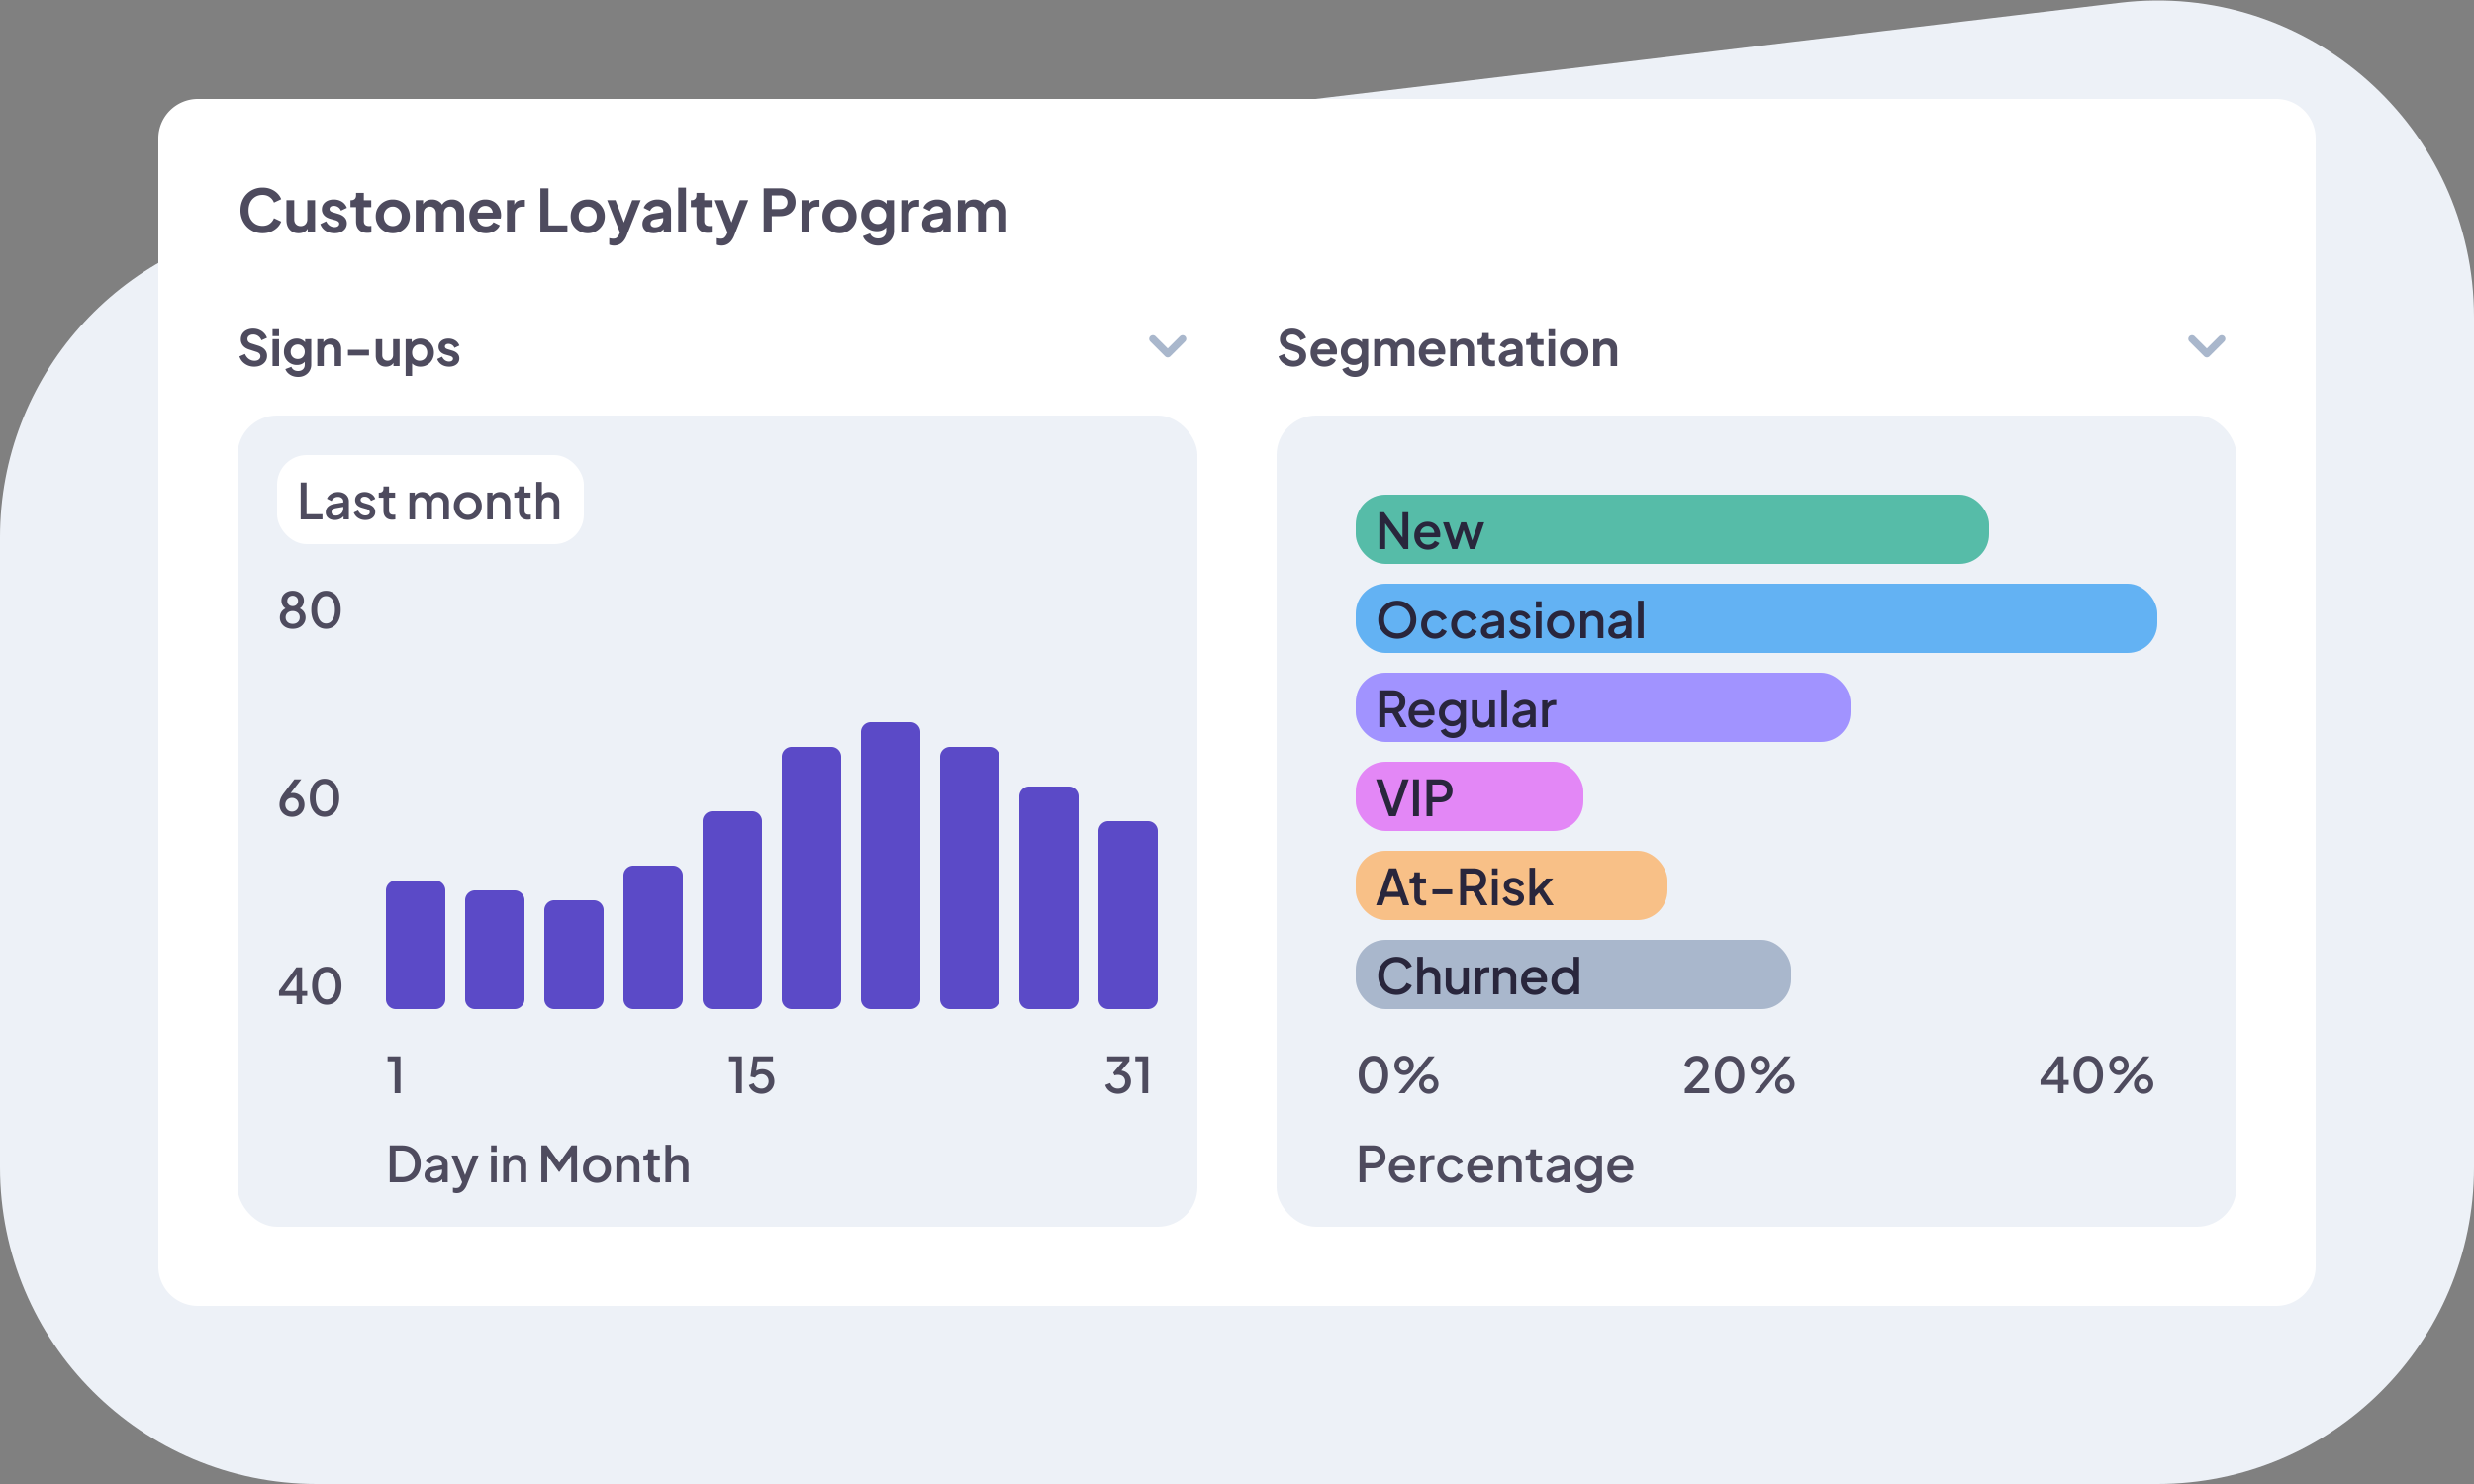 <svg xmlns="http://www.w3.org/2000/svg" width="500" height="300" fill="none"><rect width="100%" height="100%" fill="#808080" stroke="none"/><path fill="#EDF1F7" d="M64 300h372c35.346 0 64-28.654 64-64V64.109C500 25.75 466.489-3.993 428.401.562l-372 44.482C24.223 48.892 0 76.184 0 108.591V236c0 35.346 28.654 64 64 64"/><path fill="#fff" d="M32 28a8 8 0 0 1 8-8h420a8 8 0 0 1 8 8v228a8 8 0 0 1-8 8H40a8 8 0 0 1-8-8z"/><path fill="#4E4B5E" d="M53.064 47.144a4.5 4.5 0 0 1-1.776-.348 4.4 4.4 0 0 1-1.416-.972 4.5 4.5 0 0 1-.936-1.464 4.9 4.9 0 0 1-.336-1.836q0-.996.324-1.836a4.24 4.24 0 0 1 2.364-2.424 4.5 4.5 0 0 1 1.776-.348q.96 0 1.716.324.768.324 1.296.864.528.528.756 1.164l-1.464.684a2.36 2.36 0 0 0-.852-1.104q-.6-.444-1.452-.444-.84 0-1.488.396a2.74 2.74 0 0 0-.996 1.092q-.348.696-.348 1.632t.348 1.644q.36.696.996 1.092.648.396 1.488.396.852 0 1.452-.432.6-.444.852-1.116l1.464.684a3.25 3.25 0 0 1-.756 1.176 4 4 0 0 1-1.296.852q-.756.324-1.716.324m7.289 0q-.756 0-1.32-.336a2.25 2.25 0 0 1-.852-.936q-.288-.6-.288-1.404v-3.996h1.572v3.864q0 .408.156.72.168.3.468.48.312.168.696.168t.684-.168q.3-.18.468-.492t.168-.744v-3.828h1.572V47h-1.488v-1.284l.132.228q-.228.6-.756.9-.516.3-1.212.3m7.27 0q-1.045 0-1.825-.492a2.57 2.57 0 0 1-1.056-1.356l1.176-.564q.252.552.696.864.456.312 1.008.312.432 0 .684-.192a.6.6 0 0 0 .252-.504.45.45 0 0 0-.108-.312.7.7 0 0 0-.276-.216 1.7 1.7 0 0 0-.372-.156l-1.068-.3q-.828-.24-1.26-.732a1.74 1.74 0 0 1-.42-1.164q0-.6.3-1.044.312-.456.852-.708a3 3 0 0 1 1.26-.252q.924 0 1.632.444t1.008 1.248l-1.2.564a1.45 1.45 0 0 0-.564-.708 1.57 1.57 0 0 0-.888-.264q-.396 0-.624.18a.57.57 0 0 0-.228.468q0 .18.096.312t.264.216q.18.084.408.156l1.044.312q.804.24 1.236.72.444.48.444 1.176 0 .588-.312 1.044a2.1 2.1 0 0 1-.864.696q-.552.252-1.296.252m6.655-.072q-1.104 0-1.716-.6-.6-.612-.6-1.716v-2.88h-1.128v-1.404h.12q.48 0 .744-.252t.264-.732v-.504h1.572v1.488h1.5v1.404h-1.5v2.796q0 .324.108.552.12.228.36.348.252.12.636.12.084 0 .192-.012l.228-.024V47q-.168.024-.384.048a4 4 0 0 1-.396.024m5.115.072q-.96 0-1.752-.444a3.4 3.4 0 0 1-1.248-1.212q-.456-.768-.456-1.752t.456-1.752a3.4 3.4 0 0 1 1.248-1.212 3.5 3.5 0 0 1 1.752-.444q.96 0 1.74.444t1.236 1.212q.468.756.468 1.752 0 .984-.468 1.752a3.43 3.43 0 0 1-2.976 1.656m0-1.44q.528 0 .924-.252.408-.252.636-.696.24-.456.24-1.02 0-.576-.24-1.008a1.73 1.73 0 0 0-.636-.696 1.63 1.63 0 0 0-.924-.264q-.54 0-.948.264-.408.252-.648.696a2.1 2.1 0 0 0-.228 1.008q0 .564.228 1.02.24.444.648.696t.948.252M84.029 47v-6.528h1.476v1.512l-.168-.252q.18-.708.72-1.056t1.272-.348q.804 0 1.416.42t.792 1.104l-.444.036q.3-.78.9-1.164.6-.396 1.38-.396.696 0 1.236.312.552.312.864.876.312.552.312 1.284V47h-1.572v-3.828q0-.432-.156-.744a1.15 1.15 0 0 0-.432-.48 1.2 1.2 0 0 0-.672-.18q-.372 0-.66.18-.288.168-.444.48a1.65 1.65 0 0 0-.156.744V47H88.12v-3.828q0-.432-.156-.744a1.1 1.1 0 0 0-.444-.48 1.2 1.2 0 0 0-.66-.18q-.372 0-.66.18-.288.168-.444.48a1.65 1.65 0 0 0-.156.744V47zm14.182.144q-1.008 0-1.764-.456a3.2 3.2 0 0 1-1.176-1.236 3.6 3.6 0 0 1-.42-1.728q0-.984.42-1.74a3.26 3.26 0 0 1 1.164-1.212 3.17 3.17 0 0 1 1.656-.444q.768 0 1.344.252.588.252.996.696t.624 1.02q.216.564.216 1.224 0 .168-.024.348-.012.18-.06.312h-5.04v-1.2h4.152l-.744.564q.108-.552-.06-.984a1.36 1.36 0 0 0-.528-.684q-.36-.252-.876-.252-.492 0-.876.252-.384.24-.588.72-.192.468-.144 1.14-.048.6.156 1.068.216.456.624.708.42.252.96.252t.912-.228q.384-.228.6-.612l1.272.624a2.2 2.2 0 0 1-.6.828q-.408.36-.972.564a3.5 3.5 0 0 1-1.224.204m4.251-.144v-6.528h1.476v1.452l-.12-.216q.228-.732.708-1.02.492-.288 1.176-.288h.384v1.392h-.564q-.672 0-1.08.42-.408.408-.408 1.152V47zm6.754 0v-8.94h1.632v7.5h3.828V47zm9.575.144q-.96 0-1.752-.444a3.4 3.4 0 0 1-1.248-1.212q-.456-.768-.456-1.752t.456-1.752a3.4 3.4 0 0 1 1.248-1.212 3.5 3.5 0 0 1 1.752-.444q.96 0 1.74.444t1.236 1.212q.468.756.468 1.752 0 .984-.468 1.752a3.43 3.43 0 0 1-2.976 1.656m0-1.44q.528 0 .924-.252.408-.252.636-.696.24-.456.24-1.02 0-.576-.24-1.008a1.73 1.73 0 0 0-.636-.696 1.63 1.63 0 0 0-.924-.264q-.54 0-.948.264-.408.252-.648.696a2.1 2.1 0 0 0-.228 1.008q0 .564.228 1.02.24.444.648.696t.948.252m5.311 3.936q-.264 0-.516-.048a1.4 1.4 0 0 1-.456-.144V48.14q.156.036.372.072.228.036.42.036.54 0 .78-.252.252-.24.444-.648l.432-1.008-.024 1.32-2.844-7.188h1.692l1.992 5.304h-.6l1.98-5.304h1.704l-2.844 7.188a4.2 4.2 0 0 1-.612 1.068q-.36.444-.84.672-.468.24-1.08.24m7.985-2.496q-.684 0-1.188-.228a1.8 1.8 0 0 1-.78-.648 1.8 1.8 0 0 1-.276-.996q0-.54.24-.96.24-.432.744-.72t1.272-.408l2.136-.348v1.2l-1.836.312q-.468.084-.696.3a.74.74 0 0 0-.228.564.66.66 0 0 0 .252.54q.264.192.648.192.492 0 .864-.204.384-.216.588-.588.216-.372.216-.816v-1.68a.86.86 0 0 0-.336-.696q-.324-.288-.864-.288-.504 0-.9.276a1.54 1.54 0 0 0-.564.708l-1.284-.624q.192-.516.6-.888.42-.384.984-.6a3.4 3.4 0 0 1 1.224-.216q.804 0 1.416.3.612.288.948.816.348.516.348 1.212V47h-1.488v-1.116l.336-.024q-.252.42-.6.708a2.7 2.7 0 0 1-.792.432 3.2 3.2 0 0 1-.984.144m4.981-.144v-9.084h1.572V47zm5.999.072q-1.104 0-1.716-.6-.6-.612-.6-1.716v-2.88h-1.128v-1.404h.12q.48 0 .744-.252t.264-.732v-.504h1.572v1.488h1.5v1.404h-1.5v2.796q0 .324.108.552.12.228.36.348.252.12.636.12.084 0 .192-.012l.228-.024V47q-.168.024-.384.048a4 4 0 0 1-.396.024m2.773 2.568q-.264 0-.516-.048a1.4 1.4 0 0 1-.456-.144V48.14q.156.036.372.072.228.036.42.036.54 0 .78-.252.252-.24.444-.648l.432-1.008-.024 1.32-2.844-7.188h1.692l1.992 5.304h-.6l1.98-5.304h1.704l-2.844 7.188a4.2 4.2 0 0 1-.612 1.068q-.36.444-.84.672-.468.24-1.08.24m8.504-2.64v-8.94h3.336q.912 0 1.608.336.708.324 1.104.96.396.624.396 1.524 0 .888-.408 1.524a2.6 2.6 0 0 1-1.092.96q-.696.336-1.608.336h-1.704V47zm1.632-4.74h1.728q.444 0 .768-.168.324-.18.504-.492t.18-.72q0-.42-.18-.72a1.2 1.2 0 0 0-.504-.48 1.56 1.56 0 0 0-.768-.18h-1.728zm6.018 4.74v-6.528h1.476v1.452l-.12-.216q.228-.732.708-1.02.492-.288 1.176-.288h.384v1.392h-.564q-.672 0-1.08.42-.408.408-.408 1.152V47zm7.68.144q-.96 0-1.752-.444a3.4 3.4 0 0 1-1.248-1.212q-.456-.768-.456-1.752t.456-1.752a3.4 3.4 0 0 1 1.248-1.212 3.5 3.5 0 0 1 1.752-.444q.96 0 1.74.444t1.236 1.212q.468.756.468 1.752 0 .984-.468 1.752a3.43 3.43 0 0 1-2.976 1.656m0-1.44q.528 0 .924-.252.408-.252.636-.696.24-.456.24-1.02 0-.576-.24-1.008a1.73 1.73 0 0 0-.636-.696 1.63 1.63 0 0 0-.924-.264q-.54 0-.948.264-.408.252-.648.696a2.1 2.1 0 0 0-.228 1.008q0 .564.228 1.02.24.444.648.696t.948.252m7.804 3.936q-.732 0-1.356-.24a3.2 3.2 0 0 1-1.08-.672 2.5 2.5 0 0 1-.648-.996l1.464-.552q.144.456.564.732.432.288 1.056.288.48 0 .84-.18.372-.18.576-.528.204-.336.204-.816v-1.488l.3.36a2.23 2.23 0 0 1-.9.888q-.564.3-1.284.3-.912 0-1.632-.42a3 3 0 0 1-1.128-1.152 3.3 3.3 0 0 1-.408-1.644q0-.924.408-1.644t1.116-1.128a3.1 3.1 0 0 1 1.608-.42q.732 0 1.284.312.564.3.936.876l-.216.396v-1.44h1.488v6.204q0 .852-.42 1.524-.408.672-1.128 1.056-.708.384-1.644.384m-.072-4.356q.504 0 .876-.216.384-.228.6-.624t.216-.912a1.77 1.77 0 0 0-.228-.9 1.6 1.6 0 0 0-.6-.636 1.6 1.6 0 0 0-.864-.228q-.492 0-.888.228a1.64 1.64 0 0 0-.624.636 1.85 1.85 0 0 0-.216.9q0 .504.216.9.228.396.612.624.396.228.9.228M182.138 47v-6.528h1.476v1.452l-.12-.216q.228-.732.708-1.02.492-.288 1.176-.288h.384v1.392h-.564q-.672 0-1.08.42-.408.408-.408 1.152V47zm6.469.144q-.684 0-1.188-.228a1.8 1.8 0 0 1-.78-.648 1.8 1.8 0 0 1-.276-.996q0-.54.24-.96.24-.432.744-.72t1.272-.408l2.136-.348v1.2l-1.836.312q-.468.084-.696.3a.74.74 0 0 0-.228.564.66.66 0 0 0 .252.54q.264.192.648.192.492 0 .864-.204.384-.216.588-.588.216-.372.216-.816v-1.68a.86.86 0 0 0-.336-.696q-.324-.288-.864-.288-.504 0-.9.276a1.54 1.54 0 0 0-.564.708l-1.284-.624q.192-.516.6-.888.42-.384.984-.6a3.4 3.4 0 0 1 1.224-.216q.804 0 1.416.3.612.288.948.816.348.516.348 1.212V47h-1.488v-1.116l.336-.024q-.252.42-.6.708a2.7 2.7 0 0 1-.792.432 3.2 3.2 0 0 1-.984.144m4.98-.144v-6.528h1.476v1.512l-.168-.252q.18-.708.72-1.056t1.272-.348q.804 0 1.416.42t.792 1.104l-.444.036q.3-.78.9-1.164.6-.396 1.38-.396.696 0 1.236.312.552.312.864.876.312.552.312 1.284V47h-1.572v-3.828q0-.432-.156-.744a1.15 1.15 0 0 0-.432-.48 1.2 1.2 0 0 0-.672-.18q-.372 0-.66.18-.288.168-.444.48a1.65 1.65 0 0 0-.156.744V47h-1.572v-3.828q0-.432-.156-.744a1.1 1.1 0 0 0-.444-.48 1.2 1.2 0 0 0-.66-.18q-.372 0-.66.18-.288.168-.444.48a1.65 1.65 0 0 0-.156.744V47zM51.38 74.12q-.71 0-1.32-.26a3.2 3.2 0 0 1-1.04-.72 2.9 2.9 0 0 1-.63-1.09l1.13-.49q.27.64.78 1.01.51.36 1.15.36.36 0 .62-.11a.96.96 0 0 0 .41-.32q.15-.2.15-.48 0-.33-.2-.54-.19-.22-.58-.34l-1.43-.46q-.87-.27-1.31-.81a1.95 1.95 0 0 1-.44-1.27q0-.64.31-1.13a2.13 2.13 0 0 1 .88-.76 2.9 2.9 0 0 1 1.3-.28q.67 0 1.23.24.56.23.96.65.41.41.61.97l-1.12.5a1.8 1.8 0 0 0-.66-.86 1.73 1.73 0 0 0-1.02-.31q-.34 0-.6.12a.94.94 0 0 0-.41.32.8.8 0 0 0-.14.48q0 .31.2.55.2.23.61.36l1.37.43q.89.29 1.33.8.45.51.45 1.26 0 .64-.33 1.13t-.91.77-1.35.28m3.705-.12v-5.44h1.31V74zm0-6.05v-1.4h1.31v1.4zm5.16 8.25q-.61 0-1.13-.2a2.7 2.7 0 0 1-.9-.56 2.1 2.1 0 0 1-.54-.83l1.22-.46q.12.38.47.61.359.24.88.24.4 0 .7-.15.309-.15.48-.44.17-.28.17-.68v-1.24l.25.3a1.86 1.86 0 0 1-.75.74q-.47.25-1.07.25a2.65 2.65 0 0 1-1.36-.35 2.5 2.5 0 0 1-.94-.96 2.77 2.77 0 0 1-.34-1.37q0-.77.34-1.37.339-.6.93-.94.589-.35 1.34-.35a2.14 2.14 0 0 1 1.85.99l-.18.33v-1.2h1.24v5.17q0 .71-.35 1.27-.34.56-.94.88-.59.32-1.37.32m-.06-3.63q.42 0 .73-.18.319-.19.5-.52.18-.33.18-.76 0-.42-.19-.75a1.35 1.35 0 0 0-1.22-.72q-.41 0-.74.19a1.37 1.37 0 0 0-.52.53q-.18.33-.18.75t.18.75q.189.33.51.52.33.19.75.19M64.127 74v-5.44h1.23v1.07l-.1-.19a1.42 1.42 0 0 1 .62-.74q.44-.26 1.02-.26.6 0 1.06.26.47.26.73.73.26.46.26 1.07V74h-1.31v-3.19q0-.36-.14-.62a1 1 0 0 0-.39-.4q-.24-.15-.57-.15-.321 0-.57.15a1 1 0 0 0-.39.4 1.3 1.3 0 0 0-.14.62V74zm6.197-2.14v-1.15h4.25v1.15zm7.666 2.26q-.63 0-1.1-.28a1.87 1.87 0 0 1-.71-.78q-.24-.5-.24-1.17v-3.33h1.31v3.22q0 .34.13.6.141.25.39.4.26.14.58.14.321 0 .57-.14.25-.15.39-.41t.14-.62v-3.19h1.31V74h-1.24v-1.07l.11.19a1.4 1.4 0 0 1-.63.75q-.43.25-1.01.25M81.98 76v-7.44h1.23v1.08l-.12-.27q.28-.44.76-.68.48-.25 1.11-.25.77 0 1.39.38t.98 1.02q.37.64.37 1.44 0 .79-.36 1.44t-.98 1.03q-.62.37-1.41.37-.59 0-1.09-.23a1.93 1.93 0 0 1-.78-.68l.21-.26V76zm2.82-3.08q.45 0 .8-.21t.54-.58q.2-.37.2-.85t-.2-.84a1.4 1.4 0 0 0-.54-.58q-.35-.22-.8-.22-.43 0-.78.21-.34.21-.54.59-.19.37-.19.84 0 .48.19.85.2.37.54.58.35.21.78.21m5.969 1.2q-.87 0-1.52-.41a2.14 2.14 0 0 1-.88-1.13l.98-.47q.21.46.58.72.38.26.84.26.36 0 .57-.16a.5.5 0 0 0 .21-.42.37.37 0 0 0-.09-.26.6.6 0 0 0-.23-.18 1.4 1.4 0 0 0-.31-.13l-.89-.25q-.69-.2-1.05-.61a1.45 1.45 0 0 1-.35-.97q0-.5.25-.87.26-.38.71-.59.46-.21 1.05-.21.77 0 1.36.37t.84 1.04l-1 .47a1.2 1.2 0 0 0-.47-.59 1.3 1.3 0 0 0-.74-.22q-.33 0-.52.15t-.19.39q0 .15.08.26a.6.6 0 0 0 .22.18q.15.07.34.13l.87.26q.67.2 1.03.6.37.4.37.98 0 .49-.26.87-.26.37-.72.58a2.6 2.6 0 0 1-1.08.21"/><path stroke="#A9B7CC" stroke-linecap="round" stroke-linejoin="round" stroke-width="1.5" d="m233 68.5 3 3 3-3"/><rect width="194" height="164" x="48" y="84" fill="#EDF1F7" rx="8"/><rect width="62" height="18" x="56" y="92" fill="#fff" rx="6"/><path fill="#4E4B5E" d="M60.77 105v-7.45h1.18v6.4h3.22V105zm6.9.12q-.55 0-.97-.19a1.6 1.6 0 0 1-.64-.54 1.46 1.46 0 0 1-.23-.82q0-.44.19-.79.2-.35.61-.59t1.03-.34l1.88-.31v.89l-1.66.29q-.45.08-.66.29a.7.7 0 0 0-.21.52q0 .31.23.51.24.19.61.19.46 0 .8-.2a1.4 1.4 0 0 0 .54-.53q.19-.34.19-.75v-1.39q0-.4-.3-.65-.29-.26-.78-.26-.45 0-.79.24-.33.23-.49.6l-.94-.47q.15-.4.49-.7.34-.31.79-.48.46-.17.97-.17.64 0 1.13.24.5.24.77.67.28.42.28.98V105h-1.08v-.98l.23.03q-.19.33-.49.57-.29.24-.67.37-.37.13-.83.13m6.162 0q-.83 0-1.46-.41a2.18 2.18 0 0 1-.87-1.1l.87-.41q.22.46.6.73.39.27.86.27.4 0 .65-.18a.57.57 0 0 0 .25-.49.46.46 0 0 0-.11-.32.8.8 0 0 0-.28-.21 1.6 1.6 0 0 0-.33-.12l-.85-.24q-.7-.2-1.05-.6a1.44 1.44 0 0 1-.34-.95q0-.49.25-.85.249-.37.69-.57t.99-.2q.74 0 1.32.37.58.36.82 1.01l-.87.41a1.33 1.33 0 0 0-.51-.62 1.35 1.35 0 0 0-.77-.23q-.37 0-.59.18a.54.54 0 0 0-.22.45q0 .19.1.32a.8.8 0 0 0 .26.2q.159.07.33.12l.88.26q.67.19 1.03.6.36.4.36.96 0 .48-.26.85-.25.36-.7.57-.45.2-1.05.2m5.457-.06q-.85 0-1.32-.48t-.47-1.35v-2.62h-.95v-1.02h.15q.38 0 .59-.22t.21-.6v-.42h1.13v1.24h1.23v1.02h-1.23v2.57q0 .28.09.48a.66.66 0 0 0 .29.3q.2.1.52.1.08 0 .18-.01l.19-.02v.97l-.31.04q-.17.02-.3.02m3.46-.06v-5.41h1.08v1.17l-.14-.18q.17-.55.62-.83t1.03-.28q.65 0 1.15.35.51.34.68.91l-.32.03q.24-.65.73-.97a2.07 2.07 0 0 1 1.14-.32 1.98 1.98 0 0 1 1.74.98q.27.46.27 1.05v3.5H89.6v-3.19q0-.41-.15-.69a1 1 0 0 0-.4-.44 1.07 1.07 0 0 0-.59-.16q-.339 0-.6.16-.259.15-.41.44t-.15.69V105h-1.12v-3.19q0-.41-.15-.69a1 1 0 0 0-.4-.44 1.1 1.1 0 0 0-.6-.16q-.339 0-.6.16-.259.15-.41.44-.14.29-.14.69V105zm11.8.12q-.78 0-1.43-.37a2.79 2.79 0 0 1-1.4-2.46q0-.82.38-1.45.381-.64 1.02-1 .64-.37 1.43-.37.8 0 1.43.37.64.36 1.01 1 .38.63.38 1.45t-.38 1.46a2.8 2.8 0 0 1-1.02 1.01q-.64.36-1.42.36m0-1.05q.48 0 .85-.23t.58-.63q.22-.41.22-.92t-.22-.91a1.6 1.6 0 0 0-.58-.63 1.6 1.6 0 0 0-.85-.23q-.47 0-.85.23a1.7 1.7 0 0 0-.59.63q-.21.4-.21.91t.21.92q.22.4.59.63.38.23.85.23m3.923.93v-5.41h1.08v1.06l-.13-.14q.2-.51.641-.77.44-.27 1.02-.27.6 0 1.06.26t.719.72q.261.46.261 1.06V105h-1.12v-3.19q0-.41-.15-.69-.15-.29-.43-.44a1.2 1.2 0 0 0-.62-.16 1.24 1.24 0 0 0-.63.16q-.27.15-.42.44t-.15.69V105zm8.2.06q-.85 0-1.32-.48t-.47-1.35v-2.62h-.95v-1.02h.15q.38 0 .59-.22t.21-.6v-.42h1.13v1.24h1.23v1.02h-1.23v2.57q0 .28.09.48.09.19.29.3.2.1.52.1.08 0 .18-.01l.19-.02v.97q-.14.02-.31.04a3 3 0 0 1-.3.02m1.713-.06v-7.57h1.13v3.22l-.18-.14q.2-.51.64-.77.44-.27 1.02-.27.6 0 1.06.26.459.26.72.72t.26 1.05v3.5h-1.12v-3.19a1.4 1.4 0 0 0-.16-.69q-.15-.29-.42-.44a1.2 1.2 0 0 0-.62-.16q-.34 0-.62.16-.27.15-.43.44-.15.29-.15.69V105zM59.15 127.12q-.78 0-1.37-.3a2.34 2.34 0 0 1-.9-.82 2.15 2.15 0 0 1-.32-1.15q0-.72.39-1.24.4-.53 1.12-.77l-.05.3a1.7 1.7 0 0 1-.84-.67q-.3-.48-.3-1.05t.29-1.02q.3-.45.81-.71.52-.26 1.17-.26.66 0 1.17.26.51.25.8.7.3.45.3 1.03 0 .59-.31 1.06-.3.46-.82.66l-.05-.3q.72.25 1.12.77t.4 1.24q0 .63-.33 1.15a2.3 2.3 0 0 1-.91.82q-.59.3-1.37.3m0-1q.43 0 .75-.16.32-.17.5-.46t.18-.68-.18-.68a1.2 1.2 0 0 0-.5-.45 1.65 1.65 0 0 0-.75-.16q-.42 0-.74.16t-.5.45-.18.68.18.68.5.46q.32.16.74.16m0-3.59q.32 0 .56-.13.25-.14.39-.38t.14-.54q0-.31-.14-.54a.95.95 0 0 0-.39-.37 1.1 1.1 0 0 0-.56-.14 1.13 1.13 0 0 0-.56.14.95.95 0 0 0-.39.37q-.14.23-.14.54 0 .3.14.54t.39.38q.25.13.56.13m6.749 4.59q-.891 0-1.56-.48-.67-.49-1.05-1.35-.37-.87-.37-2.02 0-1.16.37-2.02.38-.86 1.04-1.34.669-.48 1.56-.48.89 0 1.55.48.67.48 1.04 1.35.38.86.38 2.01t-.37 2.02q-.37.86-1.04 1.35-.66.48-1.55.48m0-1.08q.55 0 .95-.34t.62-.96.22-1.47-.22-1.47-.62-.96a1.43 1.43 0 0 0-.96-.34q-.55 0-.95.34t-.62.96-.22 1.47q0 .84.22 1.47.22.62.62.96.41.34.96.34m-6.889 39.08q-.73 0-1.3-.32a2.4 2.4 0 0 1-.9-.88 2.5 2.5 0 0 1-.32-1.27q0-.37.08-.74a3.3 3.3 0 0 1 .28-.77q.21-.4.56-.86l2.08-2.73h1.41l-2.55 3.3-.2-.13q.14-.16.3-.25.17-.09.35-.13.19-.04.4-.04.67 0 1.2.31t.83.84q.31.53.31 1.22 0 .7-.33 1.26-.33.55-.9.87-.56.32-1.3.32m0-1.05a1.32 1.32 0 0 0 1.17-.67q.18-.32.18-.72 0-.41-.18-.72a1.2 1.2 0 0 0-.48-.48q-.3-.18-.69-.18-.38 0-.69.18-.3.17-.48.48a1.4 1.4 0 0 0-.18.72q0 .4.18.72.18.31.48.49.31.18.69.18m6.586 1.05q-.891 0-1.56-.48-.67-.49-1.05-1.35-.37-.87-.37-2.02 0-1.16.37-2.02.38-.86 1.04-1.34.67-.48 1.56-.48t1.55.48q.67.48 1.04 1.35.38.86.38 2.01t-.37 2.02q-.37.86-1.04 1.35-.66.48-1.55.48m0-1.08q.55 0 .95-.34t.62-.96.22-1.47-.22-1.47-.62-.96a1.43 1.43 0 0 0-.96-.34q-.55 0-.95.34t-.62.96-.22 1.47q0 .84.22 1.47.22.62.62.96.41.34.96.34M59.94 203v-1.68h-3.55v-.98l3.5-4.79h1.17v4.79h1.03v.98h-1.03V203zm-2.68-2.23-.19-.43h2.87v-3.85l.32.1zm8.795 2.35q-.891 0-1.56-.48-.67-.49-1.05-1.35-.37-.87-.37-2.02 0-1.16.37-2.02.38-.86 1.04-1.34.67-.48 1.56-.48t1.55.48q.67.48 1.04 1.35.38.86.38 2.01t-.37 2.02q-.37.86-1.04 1.35-.66.48-1.55.48m0-1.08q.55 0 .95-.34t.62-.96.22-1.47-.22-1.47-.62-.96a1.43 1.43 0 0 0-.96-.34q-.55 0-.95.34t-.62.96-.22 1.47q0 .84.22 1.47.22.62.62.96.41.34.96.34"/><path fill="#5B4AC7" d="M78 180a2 2 0 0 1 2-2h8a2 2 0 0 1 2 2v22a2 2 0 0 1-2 2h-8a2 2 0 0 1-2-2zm16 2a2 2 0 0 1 2-2h8a2 2 0 0 1 2 2v20a2 2 0 0 1-2 2h-8a2 2 0 0 1-2-2zm16 2a2 2 0 0 1 2-2h8a2 2 0 0 1 2 2v18a2 2 0 0 1-2 2h-8a2 2 0 0 1-2-2zm16-7a2 2 0 0 1 2-2h8a2 2 0 0 1 2 2v25a2 2 0 0 1-2 2h-8a2 2 0 0 1-2-2zm16-11a2 2 0 0 1 2-2h8a2 2 0 0 1 2 2v36a2 2 0 0 1-2 2h-8a2 2 0 0 1-2-2zm16-13a2 2 0 0 1 2-2h8a2 2 0 0 1 2 2v49a2 2 0 0 1-2 2h-8a2 2 0 0 1-2-2zm16-5a2 2 0 0 1 2-2h8a2 2 0 0 1 2 2v54a2 2 0 0 1-2 2h-8a2 2 0 0 1-2-2zm16 5a2 2 0 0 1 2-2h8a2 2 0 0 1 2 2v49a2 2 0 0 1-2 2h-8a2 2 0 0 1-2-2zm16 8a2 2 0 0 1 2-2h8a2 2 0 0 1 2 2v41a2 2 0 0 1-2 2h-8a2 2 0 0 1-2-2zm16 7a2 2 0 0 1 2-2h8a2 2 0 0 1 2 2v34a2 2 0 0 1-2 2h-8a2 2 0 0 1-2-2z"/><path fill="#4E4B5E" d="M79.76 221v-6.45h-1.43v-1h2.6V221zm69 0v-6.45h-1.43v-1h2.6V221zm5.146.12q-.59 0-1.11-.21a2.7 2.7 0 0 1-.9-.61 2.2 2.2 0 0 1-.54-.94l.99-.38q.19.53.62.81t.94.28q.42 0 .74-.19t.5-.52q.19-.33.19-.75 0-.43-.19-.75-.18-.33-.5-.51a1.4 1.4 0 0 0-.74-.19q-.42 0-.77.19a1.2 1.2 0 0 0-.51.51l-.95-.21.58-4.1h3.97v1h-3.51l.45-.49-.43 3.14-.37-.25q.3-.42.73-.61t.98-.19q.73 0 1.27.33a2.2 2.2 0 0 1 .85.88q.31.55.31 1.25a2.45 2.45 0 0 1-1.27 2.18q-.58.33-1.33.33m72.024 0q-.6 0-1.13-.22a2.65 2.65 0 0 1-.9-.62 2.35 2.35 0 0 1-.53-.94l1-.38q.2.53.61.82t.95.29q.44 0 .76-.17.33-.17.51-.48.19-.31.19-.75 0-.43-.19-.74a1.16 1.16 0 0 0-.51-.47 1.7 1.7 0 0 0-.76-.16q-.18 0-.37.03-.18.03-.32.08l-.26-.55 1.96-2.31h-3.17v-1h4.49v.95l-1.92 2.3-.03-.38q.67.01 1.18.3.51.28.79.78.29.49.29 1.14 0 .7-.34 1.27a2.47 2.47 0 0 1-.94.89q-.59.32-1.36.32m4.943-.12v-6.45h-1.43v-1h2.6V221zM78.77 239v-7.45h2.44q1.16 0 2.01.47.86.46 1.33 1.3t.47 1.95q0 1.1-.47 1.95-.47.84-1.33 1.31-.85.47-2.01.47zm1.18-1.05h1.28q.79 0 1.37-.33.59-.33.91-.93t.32-1.42-.33-1.41q-.32-.6-.9-.93t-1.37-.33h-1.28zm7.693 1.17q-.55 0-.97-.19a1.6 1.6 0 0 1-.64-.54 1.46 1.46 0 0 1-.23-.82q0-.44.19-.79.2-.35.61-.59t1.03-.34l1.88-.31v.89l-1.66.29q-.45.08-.66.29a.7.7 0 0 0-.21.52q0 .31.23.51.24.19.61.19.46 0 .8-.2a1.4 1.4 0 0 0 .54-.53q.19-.34.19-.75v-1.39q0-.4-.3-.65-.29-.26-.78-.26-.45 0-.79.24-.33.23-.49.6l-.94-.47q.15-.4.49-.7.34-.31.79-.48.46-.17.97-.17.64 0 1.13.24.5.24.77.67.28.42.28.98V239h-1.08v-.98l.23.03q-.19.33-.49.57a2.1 2.1 0 0 1-.67.37q-.37.13-.83.13m4.641 2.08a2 2 0 0 1-.4-.04 1.4 1.4 0 0 1-.35-.1v-.97q.12.03.29.05.171.03.33.03.471 0 .69-.21.23-.2.41-.62l.36-.82-.02.95-2.34-5.88h1.21l1.73 4.51h-.41l1.72-4.51h1.22l-2.39 6q-.189.48-.48.84-.28.37-.67.57-.38.2-.9.2m6.962-2.2v-5.41h1.13V239zm0-6.15v-1.3h1.13v1.3zm2.451 6.15v-5.41h1.08v1.06l-.13-.14q.2-.51.64-.77.44-.27 1.02-.27.6 0 1.06.26t.72.72.26 1.06V239h-1.12v-3.19q0-.41-.15-.69-.15-.29-.43-.44a1.2 1.2 0 0 0-.62-.16q-.35 0-.63.16-.27.15-.42.44t-.15.69V239zm7.718 0v-7.45h1.1l2.8 3.88h-.55l2.75-3.88h1.1V239h-1.17v-6.06l.44.12-2.81 3.84h-.12l-2.75-3.84.39-.12V239zm11.24.12q-.78 0-1.43-.37a2.78 2.78 0 0 1-1.4-2.46q0-.82.38-1.45.38-.64 1.02-1a2.8 2.8 0 0 1 1.43-.37q.8 0 1.43.37.64.36 1.01 1 .38.63.38 1.45t-.38 1.46a2.8 2.8 0 0 1-1.02 1.01q-.64.36-1.42.36m0-1.05q.48 0 .85-.23t.58-.63q.22-.41.22-.92t-.22-.91a1.6 1.6 0 0 0-.58-.63 1.6 1.6 0 0 0-.85-.23 1.6 1.6 0 0 0-.85.23 1.67 1.67 0 0 0-.59.63q-.21.4-.21.91t.21.92q.22.4.59.63.38.23.85.23m3.923.93v-5.41h1.08v1.06l-.13-.14q.2-.51.64-.77.44-.27 1.02-.27.6 0 1.06.26t.72.72.26 1.06V239h-1.12v-3.19q0-.41-.15-.69-.15-.29-.43-.44a1.2 1.2 0 0 0-.62-.16q-.35 0-.63.16-.27.15-.42.44t-.15.69V239zm8.199.06q-.849 0-1.32-.48-.47-.48-.47-1.35v-2.62h-.95v-1.02h.15q.38 0 .59-.22t.21-.6v-.42h1.13v1.24h1.23v1.02h-1.23v2.57q0 .28.09.48.09.19.29.3.2.1.52.1.081 0 .18-.01l.19-.02v.97q-.14.02-.31.04a3 3 0 0 1-.3.02m1.713-.06v-7.57h1.13v3.22l-.18-.14q.2-.51.64-.77.44-.27 1.02-.27.6 0 1.06.26t.72.72.26 1.05v3.5h-1.12v-3.19a1.37 1.37 0 0 0-.16-.69q-.15-.29-.42-.44a1.2 1.2 0 0 0-.62-.16q-.34 0-.62.16-.27.15-.43.44-.15.29-.15.69V239zM261.38 74.12q-.71 0-1.32-.26a3.2 3.2 0 0 1-1.04-.72 2.9 2.9 0 0 1-.63-1.09l1.13-.49q.27.64.78 1.01.51.36 1.15.36.36 0 .62-.11a.96.96 0 0 0 .41-.32q.15-.2.15-.48 0-.33-.2-.54-.19-.22-.58-.34l-1.43-.46q-.87-.27-1.31-.81a1.95 1.95 0 0 1-.44-1.27q0-.64.31-1.13a2.13 2.13 0 0 1 .88-.76 2.9 2.9 0 0 1 1.3-.28q.67 0 1.23.24.56.23.96.65.41.41.61.97l-1.12.5a1.8 1.8 0 0 0-.66-.86 1.72 1.72 0 0 0-1.02-.31q-.34 0-.6.12a.94.94 0 0 0-.41.32.8.8 0 0 0-.14.48q0 .31.2.55.2.23.61.36l1.37.43q.89.29 1.33.8.45.51.45 1.26 0 .64-.33 1.13t-.91.77-1.35.28m6.285 0q-.84 0-1.47-.38a2.65 2.65 0 0 1-.98-1.03 3 3 0 0 1-.35-1.44q0-.82.35-1.45.36-.64.97-1.01a2.64 2.64 0 0 1 1.38-.37q.64 0 1.12.21.49.21.83.58t.52.85a2.8 2.8 0 0 1 .16 1.31 1 1 0 0 1-.05.26h-4.2v-1h3.46l-.62.47a1.46 1.46 0 0 0-.05-.82 1.14 1.14 0 0 0-.44-.57q-.3-.21-.73-.21-.41 0-.73.21a1.26 1.26 0 0 0-.49.6q-.16.39-.12.95-.04.5.13.89.18.38.52.59.35.21.8.21t.76-.19q.32-.19.5-.51l1.06.52q-.16.39-.5.69t-.81.47q-.46.17-1.02.17m6.183 2.08q-.61 0-1.13-.2a2.7 2.7 0 0 1-.9-.56 2.1 2.1 0 0 1-.54-.83l1.22-.46q.12.38.47.61.36.24.88.24.4 0 .7-.15.309-.15.48-.44a1.3 1.3 0 0 0 .17-.68v-1.24l.25.3a1.87 1.87 0 0 1-.75.74q-.47.25-1.07.25-.76 0-1.36-.35a2.5 2.5 0 0 1-.94-.96 2.76 2.76 0 0 1-.34-1.37q0-.77.34-1.37.339-.6.93-.94.59-.35 1.34-.35a2.14 2.14 0 0 1 1.85.99l-.18.33v-1.2h1.24v5.17q0 .71-.35 1.27-.34.56-.94.88-.59.32-1.37.32m-.06-3.63q.42 0 .73-.18.32-.19.5-.52t.18-.76q0-.42-.19-.75a1.3 1.3 0 0 0-.5-.53 1.35 1.35 0 0 0-.72-.19q-.41 0-.74.19t-.52.53q-.18.33-.18.75t.18.75q.189.33.51.52.33.19.75.19m3.943 1.43v-5.44h1.23v1.26l-.14-.21q.15-.59.6-.88t1.06-.29q.67 0 1.18.35t.66.92l-.37.03q.25-.65.75-.97a2.04 2.04 0 0 1 1.15-.33q.58 0 1.03.26.46.26.72.73.26.46.26 1.07V74h-1.31v-3.19q0-.36-.13-.62a.96.96 0 0 0-.36-.4q-.23-.15-.56-.15-.31 0-.55.15a.94.94 0 0 0-.37.4q-.13.26-.13.62V74h-1.31v-3.19q0-.36-.13-.62a.94.94 0 0 0-.37-.4 1 1 0 0 0-.55-.15q-.31 0-.55.15a.94.94 0 0 0-.37.4q-.13.26-.13.62V74zm11.818.12q-.84 0-1.47-.38a2.65 2.65 0 0 1-.98-1.03 3 3 0 0 1-.35-1.44q0-.82.35-1.45a2.7 2.7 0 0 1 .97-1.01q.621-.37 1.38-.37.64 0 1.12.21.49.21.83.58t.52.85a2.8 2.8 0 0 1 .16 1.31 1 1 0 0 1-.05.26h-4.2v-1h3.46l-.62.47q.09-.46-.05-.82a1.13 1.13 0 0 0-.44-.57 1.24 1.24 0 0 0-.73-.21q-.41 0-.73.21a1.27 1.27 0 0 0-.49.6q-.159.39-.12.95-.04.5.13.89.18.38.52.59.35.21.8.21t.76-.19q.32-.19.5-.51l1.06.52q-.16.39-.5.69t-.81.47q-.459.17-1.02.17m3.543-.12v-5.44h1.23v1.07l-.1-.19q.19-.49.62-.74a1.97 1.97 0 0 1 1.02-.26q.6 0 1.06.26.47.26.73.73.26.46.26 1.07V74h-1.31v-3.19q0-.36-.14-.62a1 1 0 0 0-.39-.4q-.24-.15-.57-.15-.32 0-.57.15a1 1 0 0 0-.39.4q-.14.26-.14.62V74zm8.408.06q-.92 0-1.43-.5-.5-.51-.5-1.43v-2.4h-.94v-1.17h.1q.4 0 .62-.21t.22-.61v-.42h1.31v1.24h1.25v1.17h-1.25v2.33q0 .27.09.46a.67.67 0 0 0 .3.29q.21.1.53.1.07 0 .16-.01l.19-.02V74q-.14.02-.32.04t-.33.02m3.281.06q-.57 0-.99-.19a1.5 1.5 0 0 1-.65-.54 1.5 1.5 0 0 1-.23-.83q0-.45.2-.8.2-.36.62-.6t1.06-.34l1.78-.29v1l-1.53.26q-.39.07-.58.25a.62.62 0 0 0-.19.47q0 .28.21.45.22.16.54.16.411 0 .72-.17a1.23 1.23 0 0 0 .49-.49q.18-.31.18-.68v-1.4a.72.72 0 0 0-.28-.58q-.27-.24-.72-.24-.42 0-.75.23-.32.22-.47.59l-1.07-.52q.16-.43.5-.74.35-.32.82-.5.471-.18 1.02-.18.67 0 1.18.25.51.24.79.68.29.43.29 1.01V74h-1.24v-.93l.28-.02q-.21.35-.5.59a2.3 2.3 0 0 1-.66.36q-.37.12-.82.12m6.534-.06q-.92 0-1.43-.5-.5-.51-.5-1.43v-2.4h-.94v-1.17h.1q.4 0 .62-.21t.22-.61v-.42h1.31v1.24h1.25v1.17h-1.25v2.33q0 .27.09.46a.66.66 0 0 0 .3.29q.21.1.53.1.07 0 .16-.01l.19-.02V74q-.14.02-.32.04t-.33.02m1.65-.06v-5.44h1.31V74zm0-6.05v-1.4h1.31v1.4zm5.18 6.17q-.8 0-1.46-.37a2.85 2.85 0 0 1-1.04-1.01 2.8 2.8 0 0 1-.38-1.46q0-.82.38-1.46a2.85 2.85 0 0 1 2.5-1.38q.8 0 1.45.37t1.03 1.01q.39.63.39 1.46a2.75 2.75 0 0 1-.39 1.46 2.85 2.85 0 0 1-2.48 1.38m0-1.2q.44 0 .77-.21.34-.21.53-.58a1.8 1.8 0 0 0 .2-.85q0-.48-.2-.84a1.44 1.44 0 0 0-.53-.58 1.36 1.36 0 0 0-.77-.22q-.45 0-.79.22-.34.21-.54.58-.19.36-.19.84 0 .47.19.85.2.37.54.58t.79.21m3.863 1.08v-5.44h1.23v1.07l-.1-.19q.19-.49.62-.74a1.97 1.97 0 0 1 1.02-.26q.6 0 1.06.26.47.26.73.73.26.46.26 1.07V74h-1.31v-3.19q0-.36-.14-.62a1 1 0 0 0-.39-.4q-.24-.15-.57-.15-.32 0-.57.15a1 1 0 0 0-.39.4q-.14.26-.14.62V74z"/><path stroke="#A9B7CC" stroke-linecap="round" stroke-linejoin="round" stroke-width="1.5" d="m443 68.5 3 3 3-3"/><rect width="194" height="164" x="258" y="84" fill="#EDF1F7" rx="8"/><g clip-path="url(#a)"><rect width="128" height="14" x="274" y="100" fill="#56BCA8" rx="6"/><path fill="#29263C" d="M278.77 111v-7.45h.95l4.18 5.77-.45.07v-5.84h1.17V111h-.95l-4.15-5.81.43-.08V111zm9.823.12q-.81 0-1.44-.37a2.7 2.7 0 0 1-.97-1.02 3 3 0 0 1-.35-1.45q0-.82.35-1.45.36-.63.96-.99.6-.37 1.36-.37.61 0 1.09.21t.81.58q.33.36.5.83.18.47.18 1 0 .13-.01.27t-.04.26h-4.31v-.9h3.67l-.54.41q.1-.49-.07-.87a1.3 1.3 0 0 0-.5-.61q-.33-.23-.78-.23t-.8.23a1.4 1.4 0 0 0-.54.64q-.19.41-.15 1-.051.55.15.96.21.41.58.64.38.23.86.23.49 0 .83-.22.35-.22.55-.57l.92.45a2 2 0 0 1-.5.69q-.33.3-.8.48-.46.17-1.01.17m4.902-.12-1.86-5.41h1.2l1.42 4.31h-.42l1.45-4.31h1.03l1.44 4.31h-.42l1.43-4.31h1.2l-1.87 5.41h-1.02l-1.46-4.41h.37l-1.46 4.41z"/><rect width="162" height="14" x="274" y="118" fill="#63B2F3" rx="6"/><path fill="#29263C" d="M282.39 129.12q-.81 0-1.51-.29a3.9 3.9 0 0 1-1.22-.81 3.9 3.9 0 0 1-.82-1.22 4 4 0 0 1-.29-1.53q0-.83.29-1.53a3.7 3.7 0 0 1 2.04-2.02q.7-.29 1.51-.29.82 0 1.51.29.7.28 1.22.8.53.52.82 1.22t.29 1.53-.3 1.53a3.7 3.7 0 0 1-2.03 2.03q-.7.29-1.51.29m0-1.08q.58 0 1.06-.21.49-.21.85-.58.36-.38.56-.88.2-.51.2-1.1t-.2-1.09a2.8 2.8 0 0 0-.56-.88 2.5 2.5 0 0 0-.85-.59q-.48-.21-1.06-.21t-1.07.21q-.48.21-.84.59t-.56.88q-.19.5-.19 1.09t.19 1.1q.2.5.56.88.36.37.85.58t1.06.21m7.619 1.08q-.81 0-1.44-.37a2.85 2.85 0 0 1-.99-1.02q-.36-.64-.36-1.45 0-.8.36-1.44t.99-1q.63-.37 1.44-.37.55 0 1.03.2.48.19.83.53.36.34.53.79l-.99.46a1.42 1.42 0 0 0-.55-.67 1.44 1.44 0 0 0-.85-.26q-.46 0-.83.23-.36.22-.57.63-.21.4-.21.91t.21.92q.21.4.57.63.37.23.83.23.49 0 .85-.25.37-.26.55-.69l.99.47q-.16.43-.52.78-.35.34-.83.54t-1.04.2m6.065 0q-.81 0-1.44-.37a2.83 2.83 0 0 1-.99-1.02q-.36-.64-.36-1.45 0-.8.36-1.44t.99-1q.63-.37 1.44-.37.55 0 1.03.2a2.5 2.5 0 0 1 .83.53q.36.34.53.79l-.99.46a1.43 1.43 0 0 0-.55-.67 1.45 1.45 0 0 0-.85-.26 1.54 1.54 0 0 0-.83.23q-.36.22-.57.63-.21.4-.21.91t.21.92q.21.4.57.63.37.23.83.23.49 0 .85-.25.37-.26.55-.69l.99.47q-.16.43-.52.78-.35.34-.83.54t-1.04.2m5.065 0q-.55 0-.97-.19a1.6 1.6 0 0 1-.64-.54 1.46 1.46 0 0 1-.23-.82q0-.44.19-.79.2-.35.61-.59t1.03-.34l1.88-.31v.89l-1.66.29q-.45.08-.66.29a.7.7 0 0 0-.21.52q0 .31.23.51.24.19.61.19.46 0 .8-.2a1.4 1.4 0 0 0 .54-.53 1.5 1.5 0 0 0 .19-.75v-1.39q0-.4-.3-.65-.29-.26-.78-.26-.45 0-.79.24-.33.23-.49.6l-.94-.47q.15-.4.49-.7a2.4 2.4 0 0 1 .79-.48q.46-.17.97-.17.64 0 1.13.24.5.24.77.67.28.42.28.98V129h-1.08v-.98l.23.03q-.19.33-.49.57-.29.24-.67.37a2.5 2.5 0 0 1-.83.13m6.162 0q-.83 0-1.46-.41a2.17 2.17 0 0 1-.87-1.1l.87-.41q.219.46.6.73.39.27.86.27.4 0 .65-.18a.57.57 0 0 0 .25-.49.46.46 0 0 0-.11-.32.8.8 0 0 0-.28-.21 1.6 1.6 0 0 0-.33-.12l-.85-.24q-.7-.2-1.05-.6a1.44 1.44 0 0 1-.34-.95q0-.49.25-.85.249-.37.69-.57t.99-.2a2.4 2.4 0 0 1 1.32.37q.58.36.82 1.01l-.87.41a1.33 1.33 0 0 0-.51-.62 1.35 1.35 0 0 0-.77-.23q-.37 0-.59.18a.54.54 0 0 0-.22.45q0 .19.1.32a.8.8 0 0 0 .26.2q.159.07.33.12l.88.26q.67.19 1.03.6.36.4.36.96 0 .48-.26.85-.25.36-.7.57-.45.2-1.05.2m3.117-.12v-5.41h1.13V129zm0-6.15v-1.3h1.13v1.3zm5.061 6.27q-.78 0-1.43-.37a2.79 2.79 0 0 1-1.4-2.46q0-.82.38-1.45.38-.64 1.02-1 .64-.37 1.43-.37.8 0 1.43.37.64.36 1.01 1 .38.63.38 1.45t-.38 1.46a2.8 2.8 0 0 1-1.02 1.01q-.64.36-1.42.36m0-1.05q.48 0 .85-.23t.58-.63q.22-.41.22-.92t-.22-.91a1.6 1.6 0 0 0-.58-.63 1.6 1.6 0 0 0-.85-.23q-.47 0-.85.23a1.7 1.7 0 0 0-.59.63q-.21.4-.21.91t.21.92q.22.4.59.63.38.23.85.23m3.923.93v-5.41h1.08v1.06l-.13-.14q.2-.51.64-.77.441-.27 1.02-.27.6 0 1.06.26t.72.72.26 1.06V129h-1.12v-3.19q0-.41-.15-.69-.15-.29-.43-.44a1.2 1.2 0 0 0-.62-.16q-.35 0-.63.16-.27.15-.42.44t-.15.69V129zm7.48.12q-.55 0-.97-.19a1.6 1.6 0 0 1-.64-.54 1.45 1.45 0 0 1-.23-.82q0-.44.19-.79a1.6 1.6 0 0 1 .61-.59q.41-.24 1.03-.34l1.88-.31v.89l-1.66.29q-.45.08-.66.29a.7.7 0 0 0-.21.52q0 .31.23.51.24.19.61.19.46 0 .8-.2.35-.2.54-.53a1.5 1.5 0 0 0 .19-.75v-1.39q0-.4-.3-.65-.291-.26-.78-.26-.45 0-.79.24-.33.23-.49.6l-.94-.47q.15-.4.49-.7a2.4 2.4 0 0 1 .79-.48q.46-.17.97-.17.64 0 1.13.24.5.24.77.67.28.42.28.98V129h-1.08v-.98l.23.03q-.19.33-.49.57a2.1 2.1 0 0 1-.67.37q-.37.13-.83.13m4.161-.12v-7.57h1.13V129z"/><rect width="100" height="14" x="274" y="136" fill="#A193FF" rx="6"/><path fill="#29263C" d="M278.77 147v-7.45h2.71q.75 0 1.32.28.57.27.89.8.33.52.33 1.25 0 .77-.39 1.32a2.16 2.16 0 0 1-1.03.8l1.72 3h-1.34l-1.83-3.25.77.45h-1.97v2.8zm1.18-3.85h1.55q.41 0 .71-.16t.46-.44q.17-.29.17-.68t-.17-.67a1.05 1.05 0 0 0-.46-.44q-.3-.16-.71-.16h-1.55zm7.49 3.97q-.81 0-1.44-.37a2.7 2.7 0 0 1-.97-1.02 3 3 0 0 1-.35-1.45q0-.82.35-1.45.36-.63.96-.99.6-.37 1.36-.37.61 0 1.09.21t.81.58q.33.36.5.83.18.47.18 1 0 .13-.01.27a1.5 1.5 0 0 1-.04.26h-4.31v-.9h3.67l-.54.41q.1-.49-.07-.87a1.3 1.3 0 0 0-.5-.61q-.33-.23-.78-.23t-.8.23q-.35.22-.54.64-.189.41-.15 1-.05.55.15.96.21.41.58.64.38.23.86.23.49 0 .83-.22.35-.22.55-.57l.92.45a2 2 0 0 1-.5.69 2.5 2.5 0 0 1-.8.48q-.46.17-1.01.17m6.203 2.08q-.59 0-1.09-.19a2.6 2.6 0 0 1-.86-.53q-.36-.33-.54-.78l1.04-.43q.14.38.51.63.38.25.93.25.43 0 .77-.17.34-.16.54-.48.2-.31.2-.75v-1.22l.2.23q-.28.52-.78.79-.49.27-1.11.27-.75 0-1.35-.35a2.57 2.57 0 0 1-.95-.96 2.76 2.76 0 0 1-.34-1.37q0-.77.34-1.37.35-.6.94-.95t1.35-.35q.62 0 1.1.27.49.26.8.76l-.15.28v-1.19h1.07v5.16q0 .7-.34 1.25-.33.56-.92.88t-1.36.32m-.06-3.43q.45 0 .8-.21.35-.22.55-.58.21-.37.21-.83t-.21-.83a1.56 1.56 0 0 0-.56-.58 1.45 1.45 0 0 0-.79-.22q-.46 0-.82.22-.36.21-.57.58-.2.36-.2.83 0 .45.2.82.21.37.57.59.36.21.82.21m5.933 1.35q-.61 0-1.07-.27a1.95 1.95 0 0 1-.72-.77 2.5 2.5 0 0 1-.25-1.15v-3.34h1.13v3.24q0 .37.15.65t.42.44q.27.15.62.15.36 0 .63-.16a1.1 1.1 0 0 0 .42-.45q.16-.29.16-.68v-3.19h1.12V147h-1.07v-1.06l.12.14q-.19.5-.63.77t-1.03.27m3.929-.12v-7.57h1.13V147zm4.071.12q-.55 0-.97-.19a1.6 1.6 0 0 1-.64-.54 1.46 1.46 0 0 1-.23-.82q0-.44.19-.79.2-.35.61-.59t1.03-.34l1.88-.31v.89l-1.66.29q-.45.08-.66.29a.7.7 0 0 0-.21.52q0 .31.23.51.24.19.61.19.46 0 .8-.2a1.4 1.4 0 0 0 .54-.53 1.5 1.5 0 0 0 .19-.75v-1.39q0-.4-.3-.65-.29-.26-.78-.26-.45 0-.79.24-.33.23-.49.6l-.94-.47q.15-.4.49-.7a2.4 2.4 0 0 1 .79-.48q.46-.17.97-.17.64 0 1.13.24.5.24.77.67.28.42.28.98V147h-1.08v-.98l.23.03q-.19.33-.49.57-.29.24-.67.37a2.5 2.5 0 0 1-.83.13m4.162-.12v-5.41h1.08v1.09l-.1-.16q.18-.53.58-.76.399-.24.96-.24h.33v1.03h-.47q-.56 0-.91.35-.34.34-.34.98V147z"/><rect width="46" height="14" x="274" y="154" fill="#E387F6" rx="6"/><path fill="#29263C" d="m280.75 165-2.64-7.45h1.27l2.16 6.36h-.25l2.15-6.36h1.27l-2.64 7.45zm4.836 0v-7.45h1.18V165zm2.725 0v-7.45h2.71q.75 0 1.32.28.58.27.9.8.32.52.32 1.25 0 .72-.33 1.24-.32.52-.89.8t-1.32.28h-1.53v2.8zm1.18-3.85h1.56q.4 0 .7-.16t.47-.44q.17-.29.17-.68t-.17-.67a1.1 1.1 0 0 0-.47-.44q-.3-.16-.7-.16h-1.56z"/><rect width="63" height="14" x="274" y="172" fill="#F8C087" rx="6"/><path fill="#29263C" d="m278.11 183 2.62-7.45h1.46l2.62 7.45h-1.26l-.57-1.67h-3.03l-.58 1.67zm2.18-2.72h2.33l-1.32-3.9h.33zm7.331 2.78q-.85 0-1.32-.48t-.47-1.35v-2.62h-.95v-1.02h.15q.38 0 .59-.22t.21-.6v-.42h1.13v1.24h1.23v1.02h-1.23v2.57q0 .28.09.48.09.19.29.3.2.1.52.1.08 0 .18-.01l.19-.02v.97q-.14.02-.31.04a3 3 0 0 1-.3.02m1.883-2.27v-1h4v1zm5.604 2.21v-7.45h2.71q.75 0 1.32.28.57.27.89.8.33.52.33 1.25 0 .77-.39 1.32a2.16 2.16 0 0 1-1.03.8l1.72 3h-1.34l-1.83-3.25.77.45h-1.97v2.8zm1.18-3.85h1.55q.41 0 .71-.16t.46-.44q.17-.29.17-.68t-.17-.67a1.05 1.05 0 0 0-.46-.44q-.3-.16-.71-.16h-1.55zm5.253 3.85v-5.41h1.13V183zm0-6.15v-1.3h1.13v1.3zm4.451 6.27q-.83 0-1.46-.41a2.18 2.18 0 0 1-.87-1.1l.87-.41q.22.46.6.73.39.27.86.27.4 0 .65-.18a.57.57 0 0 0 .25-.49.46.46 0 0 0-.11-.32.8.8 0 0 0-.28-.21 1.6 1.6 0 0 0-.33-.12l-.85-.24q-.7-.2-1.05-.6a1.44 1.44 0 0 1-.34-.95q0-.49.25-.85.25-.37.69-.57t.99-.2a2.4 2.4 0 0 1 1.32.37q.58.36.82 1.01l-.87.41a1.33 1.33 0 0 0-.51-.62 1.35 1.35 0 0 0-.77-.23q-.37 0-.59.18a.54.54 0 0 0-.22.45q0 .19.1.32.1.12.26.2.16.07.33.12l.88.26q.67.19 1.03.6.36.4.36.96 0 .48-.26.85-.25.36-.7.57-.45.2-1.05.2m3.117-.12v-7.57h1.13v5.07l-.44-.11 2.71-2.8h1.41l-2.04 2.17 2.13 3.24h-1.3l-1.9-2.87.67-.09-1.6 1.7.36-.75V183z"/><rect width="88" height="14" x="274" y="190" fill="#A9B7CC" rx="6"/><path fill="#29263C" d="M282.24 201.12a3.7 3.7 0 0 1-1.47-.29 3.6 3.6 0 0 1-1.17-.8 3.8 3.8 0 0 1-.77-1.22 4.1 4.1 0 0 1-.28-1.54q0-.83.27-1.53.28-.71.78-1.22a3.45 3.45 0 0 1 1.17-.8 3.7 3.7 0 0 1 1.47-.29q.79 0 1.41.27.63.27 1.06.71.43.43.62.94l-1.06.5q-.24-.6-.77-.97-.52-.38-1.26-.38t-1.31.35-.89.97q-.31.62-.31 1.45t.31 1.46q.32.62.89.97.57.34 1.31.34t1.26-.37q.53-.37.77-.97l1.06.5a2.7 2.7 0 0 1-.62.94 3.3 3.3 0 0 1-1.06.71q-.62.27-1.41.27m4.193-.12v-7.57h1.13v3.22l-.18-.14q.2-.51.64-.77.441-.27 1.02-.27.6 0 1.06.26t.72.72.26 1.05v3.5h-1.12v-3.19a1.37 1.37 0 0 0-.16-.69q-.15-.29-.42-.44a1.2 1.2 0 0 0-.62-.16q-.34 0-.62.16-.27.15-.43.44-.15.29-.15.69V201zm7.79.12q-.61 0-1.07-.27a1.95 1.95 0 0 1-.72-.77 2.5 2.5 0 0 1-.25-1.15v-3.34h1.13v3.24q0 .37.15.65t.42.44q.27.15.62.15.36 0 .63-.16a1.1 1.1 0 0 0 .42-.45q.16-.29.16-.68v-3.19h1.12V201h-1.07v-1.06l.12.14q-.19.5-.63.77t-1.03.27m3.929-.12v-5.41h1.08v1.09l-.1-.16q.18-.53.58-.76.4-.24.96-.24h.33v1.03h-.47q-.56 0-.91.35-.34.34-.34.98V201zm3.623 0v-5.41h1.08v1.06l-.13-.14q.2-.51.64-.77.441-.27 1.02-.27.6 0 1.06.26t.72.72.26 1.06V201h-1.12v-3.19q0-.41-.15-.69-.15-.29-.43-.44a1.2 1.2 0 0 0-.62-.16q-.35 0-.63.16-.27.15-.42.44t-.15.69V201zm8.4.12q-.81 0-1.44-.37a2.7 2.7 0 0 1-.97-1.02 3 3 0 0 1-.35-1.45q0-.82.35-1.45.36-.63.96-.99.6-.37 1.36-.37.61 0 1.09.21t.81.58q.33.36.5.83.18.47.18 1 0 .13-.01.27t-.04.26h-4.31v-.9h3.67l-.54.41q.1-.49-.07-.87a1.3 1.3 0 0 0-.5-.61q-.33-.23-.78-.23t-.8.23a1.4 1.4 0 0 0-.54.64q-.19.41-.15 1-.051.55.15.96.21.41.58.64.38.23.86.23.49 0 .83-.22.35-.22.55-.57l.92.45a2 2 0 0 1-.5.69q-.33.3-.8.48-.46.17-1.01.17m6.092 0q-.78 0-1.4-.37a2.8 2.8 0 0 1-.97-1.02 2.96 2.96 0 0 1-.35-1.44q0-.8.36-1.44a2.7 2.7 0 0 1 .97-1.01q.61-.37 1.38-.37.65 0 1.15.26a2 2 0 0 1 .79.72l-.17.26v-3.28h1.12V201h-1.07v-1.1l.13.21a1.84 1.84 0 0 1-.8.75q-.519.26-1.14.26m.11-1.05q.471 0 .84-.23.38-.23.59-.63.22-.41.22-.92t-.22-.91a1.57 1.57 0 0 0-.59-.63 1.56 1.56 0 0 0-.84-.23q-.47 0-.85.23t-.59.63-.21.91.21.92q.21.4.58.63.38.23.86.23"/></g><path fill="#4E4B5E" d="M277.59 221.12q-.89 0-1.56-.48-.67-.49-1.05-1.35-.37-.87-.37-2.02 0-1.16.37-2.02.38-.86 1.04-1.34.67-.48 1.56-.48t1.55.48q.67.48 1.04 1.35.38.86.38 2.01t-.37 2.02q-.37.86-1.04 1.35-.66.48-1.55.48m0-1.08q.55 0 .95-.34t.62-.96.22-1.47-.22-1.47-.62-.96a1.43 1.43 0 0 0-.96-.34q-.55 0-.95.34t-.62.96-.22 1.47q0 .84.22 1.47.22.62.62.96.41.34.96.34m5.048.96 6.06-7.45h1.26l-6.06 7.45zm1.14-3.67q-.549 0-.99-.26a2.1 2.1 0 0 1-.71-.71 1.9 1.9 0 0 1-.26-.98q0-.54.26-.98.27-.45.71-.71.441-.26.99-.26a1.91 1.91 0 0 1 1.69.97q.26.44.26.98t-.26.98-.7.71a1.9 1.9 0 0 1-.99.26m0-.91q.31 0 .53-.15a1 1 0 0 0 .35-.39 1.1 1.1 0 0 0 0-1 1 1 0 0 0-.35-.39.9.9 0 0 0-.53-.15.95.95 0 0 0-.53.15q-.23.15-.36.39-.12.23-.12.5 0 .26.12.5.13.24.36.39t.53.15m4.99 4.7q-.55 0-1-.26a2.05 2.05 0 0 1-.7-.71 1.9 1.9 0 0 1-.26-.98q0-.54.26-.98.26-.45.7-.71.45-.26 1-.26a1.91 1.91 0 0 1 1.69.97q.26.44.26.98t-.26.98-.7.71a1.9 1.9 0 0 1-.99.26m0-.91q.31 0 .53-.15t.34-.39a1.03 1.03 0 0 0 0-1 1 1 0 0 0-.34-.39.9.9 0 0 0-.53-.15.95.95 0 0 0-.53.15q-.23.15-.36.39-.12.23-.12.5 0 .26.12.5.13.24.36.39t.53.15m51.732.79v-.85l2.04-2.18q.6-.64.94-1.03.35-.4.5-.7.16-.3.16-.63 0-.54-.33-.83-.33-.3-.85-.3-.54 0-.93.31-.39.3-.54.88l-1.04-.3q.12-.59.48-1.02.36-.44.88-.68.53-.24 1.14-.24.71 0 1.24.27.53.26.82.73.3.47.3 1.09 0 .41-.16.8-.15.38-.47.81a12 12 0 0 1-.82.95l-1.8 1.92h3.39v1zm9.067.12q-.891 0-1.56-.48-.67-.49-1.05-1.35-.37-.87-.37-2.02 0-1.16.37-2.02.38-.86 1.04-1.34.669-.48 1.56-.48.89 0 1.55.48.67.48 1.04 1.35.38.86.38 2.01t-.37 2.02q-.37.86-1.04 1.35-.66.48-1.55.48m0-1.08q.55 0 .95-.34t.62-.96.22-1.47-.22-1.47-.62-.96a1.43 1.43 0 0 0-.96-.34q-.55 0-.95.34t-.62.96-.22 1.47q0 .84.22 1.47.22.62.62.96.41.34.96.34m5.048.96 6.06-7.45h1.26l-6.06 7.45zm1.14-3.67a1.9 1.9 0 0 1-.99-.26 2.1 2.1 0 0 1-.71-.71 1.9 1.9 0 0 1-.26-.98q0-.54.26-.98.27-.45.71-.71a1.9 1.9 0 0 1 .99-.26q.549 0 .99.26t.7.71q.26.44.26.98t-.26.98a2.05 2.05 0 0 1-.7.71q-.441.26-.99.26m0-.91a.9.9 0 0 0 .53-.15q.23-.15.35-.39a1.1 1.1 0 0 0 0-1 1 1 0 0 0-.35-.39.9.9 0 0 0-.53-.15q-.3 0-.53.15t-.36.39q-.12.23-.12.5 0 .26.12.5.129.24.36.39t.53.15m4.99 4.7q-.55 0-1-.26a2 2 0 0 1-.7-.71 1.9 1.9 0 0 1-.26-.98q0-.54.26-.98.26-.45.7-.71.45-.26 1-.26.549 0 .99.26t.7.71q.26.44.26.98t-.26.98a2.05 2.05 0 0 1-.7.71q-.441.26-.99.26m0-.91a.9.9 0 0 0 .53-.15q.22-.15.34-.39.13-.24.13-.5 0-.27-.13-.5-.12-.24-.34-.39a.9.9 0 0 0-.53-.15q-.3 0-.53.15t-.36.39q-.12.23-.12.5 0 .26.12.5.129.24.36.39t.53.15m55.195.79v-1.68h-3.55v-.98l3.5-4.79h1.17v4.79h1.03v.98h-1.03V221zm-2.68-2.23-.19-.43h2.87v-3.85l.32.1zm8.795 2.35q-.89 0-1.56-.48-.67-.49-1.05-1.35-.37-.87-.37-2.02 0-1.16.37-2.02.38-.86 1.04-1.34.67-.48 1.56-.48t1.55.48q.67.48 1.04 1.35.38.86.38 2.01t-.37 2.02q-.37.86-1.04 1.35-.66.48-1.55.48m0-1.08q.55 0 .95-.34t.62-.96.22-1.47-.22-1.47-.62-.96a1.43 1.43 0 0 0-.96-.34q-.55 0-.95.34t-.62.96-.22 1.47q0 .84.22 1.47.22.62.62.96.41.34.96.34m5.048.96 6.06-7.45h1.26l-6.06 7.45zm1.14-3.67a1.9 1.9 0 0 1-.99-.26 2.1 2.1 0 0 1-.71-.71 1.9 1.9 0 0 1-.26-.98q0-.54.26-.98.27-.45.71-.71a1.9 1.9 0 0 1 .99-.26 1.91 1.91 0 0 1 1.69.97q.26.44.26.98t-.26.98-.7.71a1.9 1.9 0 0 1-.99.26m0-.91q.31 0 .53-.15.23-.15.35-.39a1.1 1.1 0 0 0 0-1 1 1 0 0 0-.35-.39.9.9 0 0 0-.53-.15q-.3 0-.53.15t-.36.39q-.12.23-.12.5 0 .26.12.5.13.24.36.39t.53.15m4.99 4.7q-.55 0-1-.26a2.04 2.04 0 0 1-.7-.71 1.9 1.9 0 0 1-.26-.98q0-.54.26-.98.26-.45.7-.71.45-.26 1-.26a1.91 1.91 0 0 1 1.69.97q.26.44.26.98t-.26.98-.7.71a1.9 1.9 0 0 1-.99.26m0-.91q.31 0 .53-.15t.34-.39a1.03 1.03 0 0 0 0-1 1 1 0 0 0-.34-.39.9.9 0 0 0-.53-.15q-.3 0-.53.15t-.36.39q-.12.23-.12.5 0 .26.12.5.13.24.36.39t.53.15M274.77 239v-7.45h2.71q.75 0 1.32.28.58.27.9.8.32.52.32 1.25 0 .72-.33 1.24-.32.52-.89.8t-1.32.28h-1.53v2.8zm1.18-3.85h1.56q.4 0 .7-.16t.47-.44q.17-.29.17-.68t-.17-.67a1.1 1.1 0 0 0-.47-.44q-.3-.16-.7-.16h-1.56zm7.52 3.97q-.81 0-1.44-.37a2.7 2.7 0 0 1-.97-1.02 3 3 0 0 1-.35-1.45q0-.82.35-1.45.36-.63.96-.99.6-.37 1.36-.37.61 0 1.09.21t.81.58q.33.36.5.83.18.47.18 1 0 .13-.01.27t-.04.26h-4.31v-.9h3.67l-.54.41q.1-.49-.07-.87a1.3 1.3 0 0 0-.5-.61q-.33-.23-.78-.23t-.8.23a1.4 1.4 0 0 0-.54.64q-.19.41-.15 1-.051.55.15.96.21.41.58.64.38.23.86.23.49 0 .83-.22.35-.22.55-.57l.92.45a2 2 0 0 1-.5.69q-.33.3-.8.48-.46.17-1.01.17m3.592-.12v-5.41h1.08v1.09l-.1-.16q.18-.53.58-.76.4-.24.96-.24h.33v1.03h-.47q-.56 0-.91.35-.34.34-.34.98V239zm6.193.12q-.81 0-1.44-.37a2.85 2.85 0 0 1-.99-1.02q-.36-.64-.36-1.45 0-.8.36-1.44t.99-1q.63-.37 1.44-.37.55 0 1.03.2.48.19.83.53.36.34.53.79l-.99.46a1.42 1.42 0 0 0-.55-.67 1.44 1.44 0 0 0-.85-.26q-.46 0-.83.23-.36.22-.57.63-.21.4-.21.91t.21.92q.21.4.57.63.37.23.83.23.49 0 .85-.25.37-.26.55-.69l.99.47q-.16.43-.52.78-.35.34-.83.54t-1.04.2m6.035 0q-.81 0-1.44-.37a2.7 2.7 0 0 1-.97-1.02 3 3 0 0 1-.35-1.45q0-.82.35-1.45.36-.63.96-.99.6-.37 1.36-.37.61 0 1.09.21t.81.58q.33.36.5.83.18.47.18 1 0 .13-.01.27t-.04.26h-4.31v-.9h3.67l-.54.41q.1-.49-.07-.87a1.3 1.3 0 0 0-.5-.61q-.33-.23-.78-.23t-.8.23q-.35.22-.54.64-.19.41-.15 1-.05.55.15.96.21.41.58.64.38.23.86.23.49 0 .83-.22.35-.22.55-.57l.92.45a2 2 0 0 1-.5.69q-.33.3-.8.48a2.9 2.9 0 0 1-1.01.17m3.593-.12v-5.41h1.08v1.06l-.13-.14q.2-.51.64-.77.44-.27 1.02-.27.6 0 1.06.26.459.26.72.72t.26 1.06V239h-1.12v-3.19q0-.41-.15-.69-.15-.29-.43-.44a1.2 1.2 0 0 0-.62-.16 1.24 1.24 0 0 0-.63.16q-.27.15-.42.44t-.15.69V239zm8.199.06q-.85 0-1.32-.48t-.47-1.35v-2.62h-.95v-1.02h.15q.38 0 .59-.22t.21-.6v-.42h1.13v1.24h1.23v1.02h-1.23v2.57q0 .28.09.48.09.19.29.3.2.1.52.1.08 0 .18-.01l.19-.02v.97q-.14.02-.31.04a3 3 0 0 1-.3.02m3.284.06q-.55 0-.97-.19a1.6 1.6 0 0 1-.64-.54 1.46 1.46 0 0 1-.23-.82q0-.44.19-.79.2-.35.61-.59t1.03-.34l1.88-.31v.89l-1.66.29q-.45.08-.66.29a.7.7 0 0 0-.21.52q0 .31.23.51.24.19.61.19.46 0 .8-.2.35-.2.54-.53a1.5 1.5 0 0 0 .19-.75v-1.39q0-.4-.3-.65-.29-.26-.78-.26-.45 0-.79.24-.33.23-.49.6l-.94-.47q.15-.4.49-.7a2.4 2.4 0 0 1 .79-.48q.46-.17.97-.17.64 0 1.13.24.5.24.77.67.28.42.28.98V239h-1.08v-.98l.23.03q-.19.33-.49.57-.29.24-.67.37-.37.13-.83.13m6.771 2.08a3 3 0 0 1-1.09-.19 2.6 2.6 0 0 1-.86-.53q-.36-.33-.54-.78l1.04-.43q.141.38.51.63.381.25.93.25a1.7 1.7 0 0 0 .77-.17q.34-.16.54-.48.2-.31.2-.75v-1.22l.2.23q-.279.52-.78.79-.489.27-1.11.27-.75 0-1.35-.35a2.6 2.6 0 0 1-.95-.96 2.8 2.8 0 0 1-.34-1.37q0-.77.34-1.37.35-.6.94-.95.591-.35 1.35-.35.62 0 1.1.27.49.26.8.76l-.15.28v-1.19h1.07v5.16q0 .7-.34 1.25-.33.56-.92.88t-1.36.32m-.06-3.43q.45 0 .8-.21.35-.22.55-.58.21-.37.21-.83t-.21-.83a1.55 1.55 0 0 0-.56-.58 1.45 1.45 0 0 0-.79-.22q-.46 0-.82.22-.36.21-.57.58-.2.36-.2.83 0 .45.2.82.21.37.57.59.36.21.82.21m6.543 1.35q-.81 0-1.44-.37a2.7 2.7 0 0 1-.97-1.02 3 3 0 0 1-.35-1.45q0-.82.35-1.45.36-.63.96-.99.6-.37 1.36-.37.61 0 1.09.21t.81.58q.33.36.5.83.18.47.18 1 0 .13-.01.27t-.04.26h-4.31v-.9h3.67l-.54.41q.1-.49-.07-.87a1.3 1.3 0 0 0-.5-.61q-.33-.23-.78-.23t-.8.23q-.35.22-.54.64-.19.41-.15 1-.05.55.15.96.21.41.58.64.38.23.86.23.49 0 .83-.22.35-.22.55-.57l.92.45a2 2 0 0 1-.5.69q-.33.3-.8.48a2.9 2.9 0 0 1-1.01.17"/><defs><clipPath id="a"><path fill="#fff" d="M274 100h162v104H274z"/></clipPath></defs></svg>